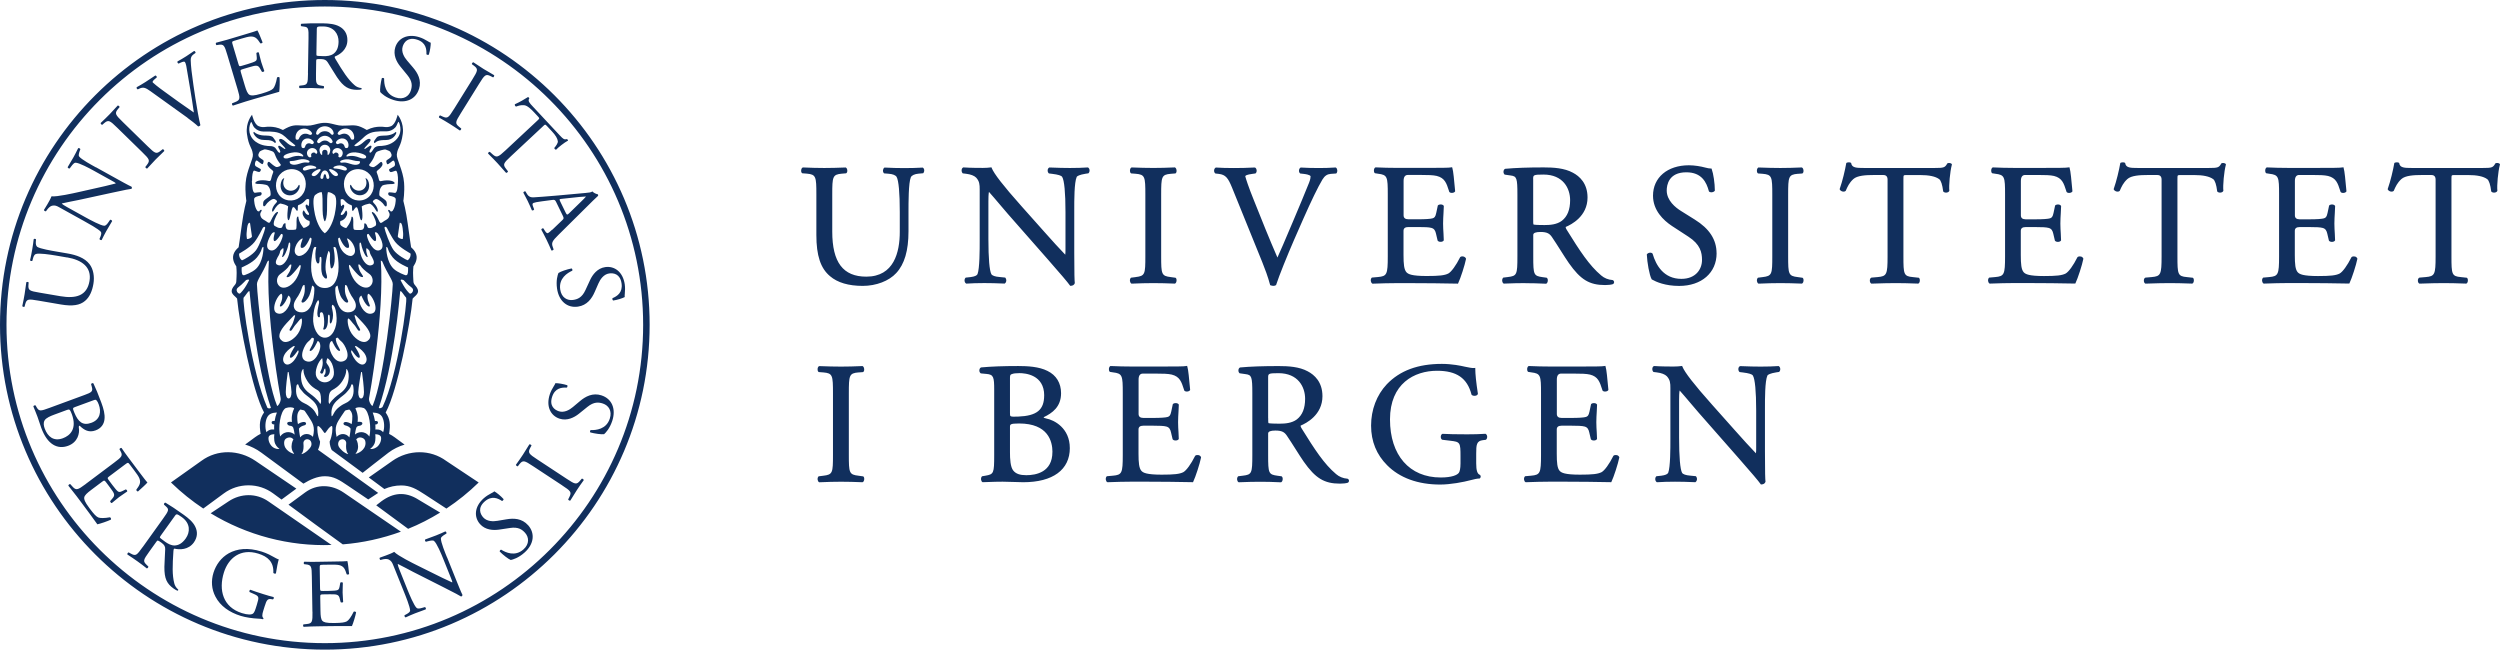 <?xml version="1.0" encoding="UTF-8"?>
<svg id="_레이어_2" data-name="레이어 2" xmlns="http://www.w3.org/2000/svg" viewBox="0 0 654.52 170.08">
  <defs>
    <style>
      .cls-1 {
        fill: #112f5d;
      }
    </style>
  </defs>
  <g id="Artwork">
    <path class="cls-1" d="M241.6,43.87c.19.12.32.32.36.57.05.3-.04.63-.21.85l-.06.07-1.17.1c-1.04.08-1.83.45-2.06.95-.61,1.44-.61,6.6-.61,9.09v5.08c0,5.03-1.05,8.59-3.21,10.91-1.89,2.07-5.25,3.36-8.76,3.36-3.72,0-6.6-.85-8.56-2.53-2.48-2.06-3.59-5.39-3.59-10.79v-10.62c0-4.64-.09-5.24-2.49-5.45l-1.18-.09-.05-.03c-.19-.12-.28-.38-.26-.72.02-.28.12-.63.38-.75l.05-.03h.06c2.18.09,3.72.14,5.57.14s3.39-.05,5.53-.13h.06s.05.02.05.02c.25.12.36.47.38.75.02.33-.08.59-.26.72l-.11.04-1.08.09c-2.4.21-2.49.81-2.49,5.45v9.72c0,8.04,2.83,11.79,8.91,11.79,7.25,0,8.77-6.39,8.77-11.74v-5.17c0-5-.29-8.26-.83-9.2-.26-.45-1-.75-2.07-.83l-1.22-.1-.06-.07c-.17-.2-.25-.49-.21-.79.04-.27.16-.5.34-.62l.06-.04h.07c1.72.09,3.39.14,5.12.14,1.93,0,3.14-.05,4.71-.13h.07s.06.03.06.03ZM284.81,43.84h-.07c-1.48.09-2.66.14-4.62.14-1.59,0-3.07-.04-5.3-.13h-.05s-.04.01-.04.01c-.22.08-.38.3-.43.59-.05.29.01.69.27.92l.05.04.83.1c1.6.2,2.39.44,2.63.8.56.88.87,4.15.87,9.19v9.63c0,.61,0,1.23-.06,1.55-1.64-1.69-3.36-3.61-5.51-6.02l-6.1-6.85-.04-.05c-4.47-5.01-7.03-8.3-7.61-9.79l-.07-.17-.18.03c-.55.08-1.29.13-2.04.13-.79,0-3.19,0-5.07-.13h-.06s-.05.02-.05.02c-.21.1-.35.31-.39.59-.05.33.04.69.24.89l.06.06.84.1c1.23.15,2.15.5,2.65,1.01.87.95.93,1.8.93,3.09v13.41c0,2.37,0,7.29-.57,8.77-.17.38-.78.64-1.8.77l-1.29.14-.06.06c-.17.18-.26.46-.24.76.02.3.16.56.36.7l.06.05h.08c1.53-.09,2.72-.14,4.67-.14,1.58,0,3.1.04,5.25.13h.08s.06-.04.06-.04c.19-.13.31-.34.35-.6.05-.3-.03-.61-.21-.85l-.06-.08-1.5-.15c-1.14-.09-1.91-.36-2.12-.74-.5-.89-.78-4.16-.78-9.2v-9.81c0-.92.02-1.92.14-2.54.68.75,1.98,2.28,3.14,3.65.74.87,1.42,1.68,1.87,2.19l10.44,11.88c3.47,3.95,5.13,5.91,5.75,6.78l.07.1h.12c.53,0,.93-.24,1.07-.65l.02-.05v-.05c-.07-.53-.14-2.32-.14-7.85v-11.36c0-2.32-.02-7.13.65-8.57.09-.18.69-.56,2.35-.82l.7-.1.05-.05c.19-.19.29-.51.25-.82-.03-.28-.17-.52-.38-.65l-.06-.04ZM297.3,72.55l-1.2.15-.05.05c-.22.23-.26.6-.21.88.05.29.18.51.36.6l.05.03h.06c2.19-.09,3.74-.14,5.66-.14s3.38.05,5.57.13h.06s.05-.02.05-.02c.25-.12.36-.48.38-.77.02-.35-.07-.61-.26-.74l-1.22-.17c-2.48-.29-2.55-.74-2.55-5.49v-16.02c0-4.79.08-5.33,2.54-5.54l1.18-.09.05-.03c.19-.12.28-.39.26-.74-.02-.29-.13-.65-.38-.78l-.05-.03h-.06c-2.13.09-3.73.14-5.57.14s-3.48-.05-5.66-.13h-.06s-.05.02-.05.02c-.25.12-.36.48-.37.77,0,.16,0,.56.26.74l.05.03,1.18.09c2.46.21,2.54.74,2.54,5.54v16.02c0,4.75-.07,5.2-2.55,5.49ZM332.5,74.54l.03.11.11.04c.25.1.51.15.76.15.23,0,.45-.06.62-.17l.07-.04.02-.07c.79-2.45,2.95-7.75,4.67-11.72l2.43-5.53c2.13-4.82,3.82-8.3,5.02-10.32.6-.97,1.23-1.39,2.16-1.47l1.44-.1.06-.06c.2-.2.25-.58.21-.86-.04-.29-.16-.51-.35-.62l-.06-.03h-.07c-1.51.1-2.9.14-4.35.14-1.77,0-3.47-.05-4.66-.13h-.07s-.06.03-.06.03c-.21.12-.37.39-.39.71-.03.32.07.61.27.78l.05.04.88.1c1.8.21,1.83.61,1.83.63,0,.3-.04.77-.39,1.67-.79,2.01-2.94,7.15-4.18,10.07-.32.74-.73,1.71-1.18,2.77-.9,2.14-2.01,4.76-2.93,6.76-2.16-4.96-4.16-9.95-6.19-15.06-1.34-3.29-2.11-5.68-2.23-6.22.05-.19.35-.42,1.92-.63l.74-.1.05-.04c.2-.17.3-.46.27-.78-.03-.31-.18-.59-.39-.71l-.06-.03h-.07c-2.01.1-3.58.14-5.43.14s-3.32-.04-4.66-.13h-.07s-.06.03-.06.03c-.23.14-.38.41-.4.72-.02.31.08.59.29.77l.05.04.88.1c1.8.21,2.44,1.07,3.46,3.55l7.92,19.53c.65,1.6,1.53,3.93,2.06,5.96ZM359.25,74.24l.05.03h.06c2.7-.09,4.19-.14,6.11-.14h4.05c3.97,0,8.03.05,12.05.13h.14s.06-.13.06-.13c.6-1.24,1.73-4.72,2.04-6.31v-.07s-.01-.07-.01-.07c-.11-.25-.34-.43-.64-.52-.3-.08-.61-.04-.82.11l-.07.08c-1.07,2.14-2.29,3.82-3.09,4.26-.98.49-2.36.65-5.66.65-3.98,0-4.82-.5-5.28-.96-.66-.71-.79-2.19-.79-4.53v-6.34q0-.99,1.26-.99h2.61c1.63,0,2.77.04,3.41.22.78.2,1.06.76,1.23,1.54l.41,1.75.05.09c.2.24.59.3.87.27.31-.03.56-.15.67-.35l.03-.05v-.06c0-.44-.03-1.01-.07-1.66-.05-.82-.11-1.75-.11-2.66,0-.95.06-1.91.11-2.76.04-.7.08-1.3.08-1.78v-.06l-.03-.05c-.11-.2-.36-.32-.67-.35-.27-.02-.67.03-.87.27l-.41,1.94c-.22,1.09-.51,1.27-.93,1.41-.49.16-1.86.26-3.75.26h-2.61q-1.26,0-1.26-1.04v-9q0-1.57,1.13-1.57h3.24c1.98,0,3.39.04,4.31.26,2.12.53,2.56,1.93,3.18,3.86l.08.26.04.08c.14.17.41.26.71.24.27-.01.61-.11.77-.35l.04-.07-.06-.65c-.18-2-.43-4.75-.68-5.47l-.07-.19-.2.05c-.51.13-3.31.13-6.02.13h-8.46c-1.73,0-3.22-.04-5.3-.13h-.06s-.05.02-.05.02c-.25.12-.36.48-.37.77,0,.16,0,.56.26.74l.82.13c2.46.29,2.55.81,2.55,5.45v16.2c0,4.74-.22,5.19-2.59,5.4l-1.57.14-.06.06c-.22.22-.26.6-.21.88.05.29.18.51.36.6ZM399.38,74.12c-1.76,0-3.34.04-5.61.13h-.06s-.05-.02-.05-.02c-.17-.09-.3-.28-.35-.55-.06-.27-.04-.66.19-.93l.06-.07,1.21-.15c2.36-.28,2.5-.59,2.5-5.4v-16.15c0-4.37-.17-4.84-1.78-5.04l-1.54-.22c-.22-.16-.35-.49-.32-.83.03-.31.17-.57.4-.68l.08-.02c2.76-.25,5.95-.36,10.05-.36,2.52,0,5.39.16,7.62,1.38,1.75.91,3.85,2.79,3.85,6.5,0,4.95-4.28,7.11-5.7,7.7-.04.1-.02.32.27.78,3.41,5.5,5.88,9.3,9,11.92.78.69,1.86,1.13,2.98,1.21l.07.02c.17.07.3.23.33.43.03.22-.05.44-.23.58l-.07.04c-.45.15-1.2.24-2.05.24-4.12,0-6.43-1.4-9.5-5.77-.59-.84-1.34-2.03-2.14-3.29-.78-1.23-1.58-2.5-2.27-3.5-.61-.89-1.24-1.34-3.01-1.34q-1.89,0-1.89.77v5.67c0,4.82.12,5.07,2.51,5.4l1.01.14.05.04c.19.16.28.46.23.82-.04.33-.18.58-.37.68l-.05.03h-.06c-2.18-.1-3.68-.14-5.35-.14ZM401.4,46.9v10.53c0,.63,0,1.23.09,1.35.09.04.69.14,2.92.14,1.4,0,3.19-.13,4.5-1.12,1.45-1.13,2.16-2.9,2.16-5.4,0-3.09-1.83-6.7-6.98-6.7-2.7,0-2.7.14-2.7,1.21ZM449.41,66.3c0-3.56-1.87-6.44-5.73-8.83l-3.6-2.25c-1.39-.86-3.72-2.71-3.72-5.34,0-1.43.5-4.77,5.13-4.77,4.05,0,5.28,2.63,5.9,4.92l.04.09c.13.16.38.24.66.23.3-.02.67-.14.83-.38l.04-.06v-.07c0-1.8-.38-4.4-.82-5.57l-.05-.15h-.16c-.32,0-.93-.08-1.52-.26-1.06-.29-2.74-.59-4.24-.59-5.62,0-9.4,3.2-9.4,7.96,0,3.85,2.7,6.43,4.96,7.93l4.28,2.79c3.15,2.03,3.59,4.14,3.59,6.11,0,2.46-1.67,4.95-5.4,4.95-4.63,0-6.65-3.56-7.52-6.54l-.03-.06c-.11-.16-.31-.26-.57-.26-.29,0-.68.11-.88.39l-.05.06v.08c.09,2.02.66,5.33,1.25,6.4l.03.06.05.03c1.09.63,3.48,1.69,7.13,1.69,5.87,0,9.81-3.44,9.81-8.55ZM470.68,45.51l1.18-.09.05-.03c.19-.12.28-.39.26-.74-.02-.29-.13-.65-.38-.78l-.05-.03h-.06c-2.13.09-3.73.14-5.57.14s-3.48-.05-5.66-.13h-.06s-.05.02-.05.02c-.25.12-.36.48-.37.77,0,.16,0,.56.26.74l.05.03,1.18.09c2.46.21,2.54.74,2.54,5.54v16.02c0,4.75-.07,5.2-2.55,5.49l-1.2.15-.05.05c-.22.23-.26.6-.21.88.05.29.18.51.36.6l.05.03h.06c2.19-.09,3.74-.14,5.66-.14s3.38.05,5.57.13h.06s.05-.02.05-.02c.25-.12.36-.48.38-.77.02-.35-.07-.61-.26-.74l-1.22-.17c-2.48-.29-2.55-.74-2.55-5.49v-16.02c0-4.79.08-5.33,2.54-5.54ZM509.91,42.73l-.07.03-.04.07c-.61,1.05-.88,1.15-3.31,1.15h-18.41c-2.08,0-3.2-.05-3.42-1.21v-.07s-.06-.05-.06-.05c-.23-.23-.93-.16-1.14-.03l-.08.05-.02.09c-.31,1.79-.98,4.64-1.7,6.67l-.03.09.04.09c.12.25.4.45.72.53.29.07.58.02.78-.13l.05-.04.02-.05c.46-1.05.9-2.05,1.97-3.03,1.02-.94,3.29-1.07,5.38-1.07h2.47q1.12,0,1.12,1.21v20.11c0,4.74-.22,5.19-2.58,5.4l-1.62.14-.1.03c-.23.14-.36.44-.34.8.01.27.11.6.36.72l.05.03h.06c2.76-.09,4.41-.14,6.25-.14s3.23.04,5.89.13h.06s.05-.02.05-.02c.25-.12.36-.48.37-.77.01-.16,0-.56-.26-.74l-1.55-.17c-2.41-.21-2.49-.73-2.49-5.4v-20.16c0-.57,0-.95.11-1.05.1-.1.44-.11.97-.11h3.2c2.44,0,4.1.35,5.09,1.08.46.34.83,1.48,1.03,3.13v.07s.05.05.05.05c.2.25.6.3.87.26.32-.04.56-.18.67-.4l.03-.06v-.06c-.14-1.3.17-4.95.66-6.76l.02-.08-.04-.08c-.17-.33-.81-.36-1.09-.24ZM544.77,67.17c-.3-.08-.61-.04-.82.11l-.07.08c-1.07,2.14-2.29,3.82-3.09,4.26-.98.49-2.36.65-5.66.65-3.98,0-4.82-.5-5.28-.96-.67-.71-.79-2.19-.79-4.53v-6.34q0-.99,1.26-.99h2.61c1.63,0,2.77.04,3.41.22.78.2,1.06.76,1.23,1.54l.41,1.75.05.09c.2.24.59.3.87.27.31-.03.56-.15.67-.35l.03-.05v-.06c0-.44-.03-1.01-.07-1.66-.05-.82-.11-1.75-.11-2.66,0-.95.06-1.91.11-2.76.04-.7.08-1.3.08-1.78v-.06l-.03-.05c-.11-.2-.36-.32-.67-.35-.27-.02-.67.03-.87.27l-.41,1.94c-.22,1.09-.51,1.27-.93,1.41-.49.16-1.86.26-3.75.26h-2.61q-1.26,0-1.26-1.04v-9q0-1.57,1.13-1.57h3.24c1.98,0,3.39.04,4.31.26,2.12.53,2.56,1.93,3.18,3.86l.08.26.04.08c.14.17.41.26.71.24.27-.01.61-.11.77-.35l.04-.07-.06-.65c-.18-2-.43-4.75-.68-5.47l-.07-.19-.2.05c-.51.13-3.31.13-6.02.13h-8.46c-1.73,0-3.22-.04-5.3-.13h-.06s-.05.02-.05.02c-.25.12-.36.48-.37.77,0,.16,0,.56.26.74l.82.13c2.46.29,2.55.81,2.55,5.45v16.2c0,4.74-.22,5.19-2.59,5.4l-1.57.14-.06.06c-.22.22-.26.6-.21.88.05.29.18.51.36.6l.05.03h.06c2.7-.09,4.19-.14,6.11-.14h4.05c3.97,0,8.03.05,12.05.13h.14s.06-.13.06-.13c.6-1.24,1.73-4.72,2.04-6.31v-.07s-.01-.07-.01-.07c-.11-.25-.34-.43-.64-.52ZM581.65,42.73l-.07.03-.04.07c-.61,1.05-.88,1.15-3.31,1.15h-18.48c-2.05,0-3.14-.06-3.35-1.21v-.07s-.06-.05-.06-.05c-.23-.23-.93-.16-1.14-.03l-.08.05-.02.09c-.31,1.79-.98,4.64-1.7,6.67l-.03.09.04.09c.12.25.4.45.72.53.29.07.58.02.78-.13l.05-.04.02-.05c.46-1.05.9-2.05,1.97-3.03,1.02-.94,3.29-1.07,5.38-1.07h2.47q1.12,0,1.12,1.21v20.11c0,4.74-.22,5.19-2.58,5.4l-1.62.14-.1.03c-.23.14-.36.44-.34.8.01.27.11.6.36.72l.05.03h.06c2.76-.09,4.41-.14,6.25-.14s3.23.04,5.89.13h.06s.05-.02.05-.02c.25-.12.36-.48.37-.77.01-.16,0-.56-.26-.74l-1.55-.17c-2.41-.21-2.49-.73-2.49-5.4v-20.16c0-.57,0-.95.11-1.05.1-.1.44-.11.97-.11h3.2c2.44,0,4.1.35,5.09,1.08.46.34.83,1.48,1.03,3.13v.07s.05.05.05.05c.2.25.6.3.87.26.32-.04.56-.18.67-.4l.03-.06v-.06c-.14-1.3.17-4.95.66-6.76l.02-.08-.04-.08c-.17-.33-.81-.36-1.09-.24ZM616.51,67.17c-.3-.08-.61-.04-.82.11l-.07.08c-1.07,2.14-2.29,3.82-3.09,4.26-.98.49-2.36.65-5.66.65-3.98,0-4.82-.5-5.28-.96-.67-.71-.79-2.19-.79-4.53v-6.34q0-.99,1.26-.99h2.61c1.63,0,2.77.04,3.41.22.78.2,1.06.76,1.23,1.54l.41,1.75.05.09c.2.24.59.3.87.27.31-.03.56-.15.67-.35l.03-.05v-.06c0-.44-.03-1.01-.07-1.66-.05-.82-.11-1.75-.11-2.66,0-.95.06-1.91.11-2.76.04-.7.08-1.3.08-1.78v-.06l-.03-.05c-.11-.2-.36-.32-.67-.35-.27-.02-.67.03-.87.27l-.41,1.94c-.22,1.09-.51,1.27-.93,1.41-.49.16-1.86.26-3.75.26h-2.61q-1.26,0-1.26-1.04v-9q0-1.57,1.13-1.57h3.24c1.98,0,3.39.04,4.31.26,2.12.53,2.56,1.93,3.18,3.86l.08.26.04.08c.14.17.4.26.71.24.27-.01.61-.11.77-.35l.04-.07-.06-.65c-.18-2-.43-4.75-.68-5.47l-.07-.19-.2.05c-.51.13-3.31.13-6.02.13h-8.46c-1.73,0-3.22-.04-5.3-.13h-.06s-.05.02-.05.02c-.25.12-.36.48-.37.77,0,.16,0,.56.26.74l.82.13c2.46.29,2.55.81,2.55,5.45v16.2c0,4.74-.22,5.19-2.59,5.4l-1.57.14-.06.06c-.22.22-.26.6-.21.88.05.29.18.51.36.6l.05.03h.06c2.7-.09,4.19-.14,6.11-.14h4.05c3.97,0,8.03.05,12.05.13h.14s.06-.13.06-.13c.6-1.24,1.73-4.72,2.04-6.31v-.07s-.01-.07-.01-.07c-.11-.25-.34-.43-.64-.52ZM654.52,43.05l-.04-.08c-.17-.33-.81-.36-1.09-.24l-.07.03-.04.07c-.61,1.05-.88,1.15-3.31,1.15h-18.48c-2.05,0-3.14-.06-3.35-1.21v-.07s-.06-.05-.06-.05c-.23-.23-.93-.16-1.14-.03l-.08.05-.02.09c-.31,1.79-.98,4.64-1.7,6.67l-.03.09.04.09c.12.25.4.45.72.53.29.07.58.02.78-.13l.05-.04.02-.05c.46-1.05.9-2.05,1.97-3.03,1.02-.94,3.29-1.07,5.38-1.07h2.47q1.12,0,1.12,1.21v20.11c0,4.74-.22,5.19-2.58,5.4l-1.62.14-.1.03c-.23.14-.36.44-.34.8.01.27.11.6.36.72l.05.03h.06c2.76-.09,4.41-.14,6.25-.14s3.23.04,5.89.13h.06s.05-.02.05-.02c.25-.12.36-.48.37-.77.01-.16,0-.56-.26-.74l-1.55-.17c-2.41-.21-2.49-.73-2.49-5.4v-20.16c0-.57,0-.95.11-1.05.1-.1.44-.11.97-.11h3.2c2.44,0,4.1.35,5.09,1.08.46.34.83,1.48,1.03,3.13v.07s.05.05.05.05c.2.25.59.3.87.26.32-.04.56-.18.67-.4l.03-.06v-.06c-.14-1.3.17-4.95.66-6.76l.02-.08ZM224.76,97.51l1.18-.09.05-.03c.19-.12.28-.39.26-.74-.02-.29-.13-.65-.38-.78l-.05-.03h-.06c-2.13.09-3.73.14-5.57.14s-3.48-.05-5.66-.13h-.06s-.05.02-.05.02c-.25.12-.36.48-.37.77,0,.16,0,.56.26.74l.05.03,1.18.09c2.46.21,2.54.74,2.54,5.54v16.02c0,4.75-.07,5.2-2.55,5.49l-1.2.15-.05.05c-.22.23-.26.6-.21.88.05.29.18.51.36.6l.05.03h.06c2.19-.09,3.74-.14,5.66-.14s3.38.05,5.57.13h.06s.05-.02.05-.02c.25-.12.36-.48.38-.77.02-.35-.07-.61-.26-.74l-1.22-.17c-2.48-.29-2.55-.74-2.55-5.49v-16.02c0-4.79.08-5.33,2.54-5.54ZM280.09,117.3c0,5.69-4.44,8.95-12.19,8.95-.6,0-1.39-.03-2.23-.06-1.01-.04-2.15-.08-3.17-.08-1.34,0-2.49.04-3.59.08-.52.02-1.04.04-1.58.05h-.06s-.05-.02-.05-.02c-.18-.09-.31-.31-.36-.6-.04-.28-.01-.66.21-.88l.05-.05.88-.15c2.18-.37,2.29-.62,2.29-5.4v-17.1c0-3.31-.16-3.98-2-4.14l-1.5-.14-.05-.04c-.24-.18-.37-.5-.33-.83.03-.31.18-.56.41-.68l.08-.02c2.62-.24,5.8-.36,9.7-.36,2.4,0,5.43.15,7.66,1.29,2.28,1.11,3.54,3.18,3.54,5.82,0,3.59-2.29,5.21-4.57,6.3.05.14.21.24.65.32,2.15.4,6.21,2.53,6.21,7.74ZM275.54,118.34c0-2.79-1.13-7.47-8.73-7.47-2.39,0-2.39.26-2.39.94v6.66c0,1.6.09,3.83.89,4.76.68.82,1.72,1.18,3.38,1.18,2.55,0,6.84-.79,6.84-6.07ZM273.38,103.54c0-5.43-4.96-5.85-6.48-5.85-.94,0-1.6.08-1.98.25-.33.1-.5.19-.5.96v9.13c0,.48,0,.77.13.9.2.19.91.18,1.97.14,4.93-.19,6.85-1.75,6.85-5.54ZM313.78,119.17c-.3-.08-.61-.04-.82.11l-.07.08c-1.07,2.14-2.29,3.82-3.09,4.26-.98.49-2.36.65-5.66.65-3.98,0-4.82-.5-5.28-.96-.66-.71-.79-2.19-.79-4.53v-6.34q0-.99,1.26-.99h2.61c1.63,0,2.77.04,3.41.22.78.2,1.06.76,1.23,1.54l.41,1.75.05.09c.2.24.59.3.87.27.31-.03.56-.15.67-.35l.03-.05v-.06c0-.44-.03-1.01-.07-1.66-.05-.82-.11-1.75-.11-2.66,0-.95.06-1.91.11-2.76.04-.7.08-1.3.08-1.78v-.06l-.03-.05c-.11-.2-.36-.32-.67-.35-.27-.02-.67.03-.87.27l-.41,1.94c-.22,1.09-.51,1.27-.93,1.41-.49.16-1.86.26-3.75.26h-2.61q-1.26,0-1.26-1.04v-9q0-1.57,1.13-1.57h3.24c1.98,0,3.39.04,4.31.26,2.12.53,2.56,1.93,3.18,3.86l.08.26.04.08c.14.17.41.26.71.24.27-.01.61-.11.77-.35l.04-.07-.06-.65c-.18-2-.43-4.75-.68-5.47l-.07-.19-.2.05c-.51.13-3.31.13-6.02.13h-8.46c-1.73,0-3.22-.04-5.3-.13h-.06s-.05.02-.05.02c-.25.12-.36.48-.37.77,0,.16,0,.56.26.74l.82.13c2.46.29,2.55.81,2.55,5.45v16.2c0,4.74-.22,5.19-2.59,5.4l-1.57.14-.06.06c-.22.22-.26.6-.21.88.05.29.18.51.36.6l.05.03h.06c2.7-.09,4.19-.14,6.11-.14h4.05c3.97,0,8.03.05,12.05.13h.14s.06-.13.06-.13c.6-1.24,1.73-4.72,2.04-6.31v-.07s-.01-.07-.01-.07c-.11-.25-.34-.43-.64-.52ZM353.17,125.76c.03.22-.05.44-.23.58l-.07.04c-.45.15-1.2.24-2.05.24-4.12,0-6.43-1.4-9.5-5.77-.59-.84-1.34-2.03-2.14-3.29-.78-1.23-1.58-2.5-2.27-3.5-.61-.89-1.24-1.34-3.01-1.34q-1.89,0-1.89.77v5.67c0,4.82.12,5.07,2.51,5.4l1.01.14.05.04c.19.16.28.46.23.82-.04.33-.18.58-.37.68l-.05.03h-.06c-2.18-.1-3.68-.14-5.35-.14-1.76,0-3.34.04-5.61.13h-.06s-.05-.02-.05-.02c-.17-.09-.3-.28-.35-.55-.06-.27-.04-.66.19-.93l.06-.07,1.21-.15c2.36-.28,2.5-.59,2.5-5.4v-16.15c0-4.37-.17-4.84-1.78-5.04l-1.54-.22c-.22-.16-.35-.49-.32-.83.03-.31.17-.57.4-.68l.08-.02c2.76-.25,5.95-.36,10.05-.36,2.52,0,5.39.16,7.62,1.38,1.75.91,3.85,2.79,3.85,6.5,0,4.95-4.28,7.11-5.7,7.7-.04.1-.02.32.27.78,3.41,5.5,5.88,9.3,9,11.92.78.69,1.86,1.13,2.98,1.21l.07.02c.17.07.3.23.33.43ZM332.02,109.43c0,.63,0,1.23.09,1.35.09.04.69.14,2.92.14,1.4,0,3.19-.13,4.5-1.12,1.45-1.13,2.16-2.9,2.16-5.4,0-3.09-1.83-6.7-6.98-6.7-2.7,0-2.7.14-2.7,1.21v10.53ZM388.95,113.57h-.07c-1.51.1-3.03.14-4.76.14-2.8,0-5.2-.05-6.42-.13h-.05s-.05.02-.05.02c-.27.12-.38.46-.39.74-.01.37.13.67.38.79l2.05.25c2.65.3,2.73.42,2.73,4.14v1.8c0,1.37-.21,2.16-.42,2.44-.39.6-1.84,1.25-4.76,1.25-8.19,0-13.28-5.83-13.28-15.21s6.37-12.73,12.33-12.73c5.11,0,7.89,1.92,9.01,6.22l.02.06.04.04c.24.24.69.28,1.01.21.29-.06.5-.21.58-.42l.02-.05v-.06c-.46-3.02-.68-5.15-.68-6.49v-.27l-.26.04c-.45.08-1.67-.18-2.48-.35l-.23-.05c-.68-.16-3.1-.68-5.77-.68-6.27,0-10.99,1.75-14.43,5.34-2.65,2.82-4.11,6.66-4.11,10.82s1.45,7.62,4.2,10.37c3.27,3.31,8.07,5.06,13.88,5.06,2.7,0,6.06-.63,8.11-1.18.7-.19,1.58-.4,2.15-.4h.07l.06-.04c.13-.1.22-.26.23-.43.01-.17-.05-.34-.16-.45l-.08-.05c-.65-.25-.94-1.17-.94-2.99v-2.52c0-2.32.07-3.36,1.74-3.56l.79-.1.05-.04c.21-.18.32-.5.29-.83-.03-.3-.17-.54-.37-.66l-.06-.03ZM423.28,119.17c-.3-.08-.61-.04-.82.11l-.07.08c-1.07,2.14-2.29,3.82-3.09,4.26-.98.49-2.36.65-5.66.65-3.98,0-4.82-.5-5.28-.96-.67-.71-.79-2.19-.79-4.53v-6.34q0-.99,1.26-.99h2.61c1.63,0,2.77.04,3.41.22.78.2,1.06.76,1.23,1.54l.41,1.75.05.09c.2.24.6.3.87.27.31-.03.56-.15.67-.35l.03-.05v-.06c0-.44-.03-1.01-.07-1.66-.05-.82-.11-1.75-.11-2.66,0-.95.06-1.91.11-2.76.04-.7.08-1.3.08-1.78v-.06l-.03-.05c-.11-.2-.36-.32-.67-.35-.27-.02-.67.03-.87.27l-.41,1.94c-.22,1.09-.51,1.27-.93,1.41-.49.16-1.86.26-3.75.26h-2.61q-1.26,0-1.26-1.04v-9q0-1.57,1.13-1.57h3.24c1.98,0,3.39.04,4.31.26,2.12.53,2.56,1.93,3.18,3.86l.08.26.04.08c.14.17.4.26.71.24.27-.01.61-.11.77-.35l.04-.07-.06-.65c-.18-2-.43-4.75-.68-5.47l-.07-.19-.2.05c-.51.13-3.31.13-6.02.13h-8.46c-1.73,0-3.22-.04-5.3-.13h-.06s-.05.02-.05.02c-.25.12-.36.48-.37.77,0,.16,0,.56.26.74l.82.13c2.46.29,2.55.81,2.55,5.45v16.2c0,4.74-.22,5.19-2.59,5.4l-1.57.14-.06.06c-.22.22-.26.6-.21.88.05.29.18.51.36.6l.05.03h.06c2.7-.09,4.19-.14,6.11-.14h4.05c3.97,0,8.03.05,12.05.13h.14s.06-.13.06-.13c.6-1.24,1.73-4.72,2.04-6.31v-.07s-.01-.07-.01-.07c-.11-.25-.34-.43-.64-.52ZM465.64,95.84h-.07c-1.48.09-2.66.14-4.62.14-1.59,0-3.07-.04-5.3-.13h-.05s-.04.01-.04.01c-.22.08-.38.3-.43.59-.05.29.01.69.27.92l.05.04.83.1c1.6.2,2.39.44,2.63.8.56.88.87,4.15.87,9.19v9.63c0,.61,0,1.23-.06,1.55-1.64-1.69-3.36-3.61-5.51-6.02l-6.1-6.85-.04-.05c-4.47-5.01-7.03-8.3-7.61-9.79l-.07-.17-.18.03c-.55.08-1.29.13-2.04.13-.79,0-3.19,0-5.07-.13h-.06s-.05.02-.05.02c-.21.1-.35.31-.39.59-.05.33.04.69.24.89l.06.06.84.1c1.23.15,2.15.5,2.65,1.01.87.95.93,1.8.93,3.09v13.41c0,2.37,0,7.29-.57,8.77-.17.38-.78.64-1.8.77l-1.29.14-.06.06c-.17.18-.26.46-.24.76.02.3.16.56.36.7l.06.05h.08c1.53-.09,2.72-.14,4.67-.14,1.58,0,3.1.04,5.25.13h.08s.06-.04.06-.04c.19-.13.31-.34.35-.6.05-.3-.03-.61-.21-.85l-.06-.08-1.5-.15c-1.14-.09-1.91-.36-2.12-.74-.5-.89-.78-4.16-.78-9.2v-9.81c0-.92.02-1.92.14-2.54.68.75,1.98,2.28,3.14,3.65.74.87,1.42,1.68,1.87,2.19l10.44,11.88c3.47,3.95,5.13,5.91,5.75,6.78l.07.1h.12c.53,0,.93-.24,1.07-.65l.02-.05v-.05c-.07-.53-.14-2.32-.14-7.85v-11.36c0-2.32-.02-7.13.65-8.57.09-.18.69-.56,2.35-.82l.7-.1.05-.05c.19-.19.29-.51.25-.82-.03-.28-.17-.52-.38-.65l-.06-.04ZM17.58,67.39c3.83.66,6.47,2.53,5.85,6.19-.66,3.86-3.55,4.66-7.61,3.97l-5.45-.93c-2.62-.45-3.04-.57-2.92-2.06l.05-.61c-.07-.17-.51-.19-.61-.05-.16,1.24-.28,2.08-.45,3.12-.17,1.01-.34,1.86-.61,3.12.05.16.47.29.6.15l.16-.62c.38-1.44.81-1.42,3.44-.97l5.95,1.02c3,.51,4.95.2,6.29-.95,1.27-1.06,1.9-2.74,2.19-4.48.32-1.87-.02-3.85-1.02-5.13-1.27-1.67-3.53-2.42-5.73-2.8l-2.85-.49c-1.41-.24-4.31-.74-5.09-1.23-.3-.21-.45-.73-.39-1.36l.05-.61c-.13-.15-.45-.23-.61-.05-.11.92-.2,1.6-.38,2.66-.17.98-.35,1.91-.57,2.86.07.17.39.27.6.15l.16-.62c.16-.62.41-1.05.75-1.17.83-.3,3.74.15,5.3.41l2.9.5ZM25.1,43.81c-1.03-.57-3.83-2.07-4.42-2.89-.13-.19-.06-.74.23-1.51l.13-.34c-.06-.21-.37-.38-.58-.27-.38.79-.68,1.38-1.21,2.35-.47.85-.92,1.6-1.53,2.6-.03.21.31.43.53.35l.26-.36c.61-.83.94-1.12,1.22-1.14.91-.05,3.83,1.54,4.88,2.12l4.79,2.66c.47.26.83.46.89.61l-.02.05c-1.66.46-3.52.86-6.1,1.44l-3.64.82c-1.24.28-5.66,1.28-7.05,1.1-.12.32-.31.71-.5,1.07-.22.4-.88,1.59-1.47,2.49,0,.23.33.41.53.35l.26-.36c.37-.5.82-.95,1.31-1.09.78-.18,1.26.05,1.88.4l6.47,3.59c1.07.6,3.82,2.09,4.45,2.85.18.25.12.68-.1,1.23l-.27.64c.06.21.39.36.58.27.39-.81.7-1.42,1.22-2.36.46-.83.92-1.6,1.52-2.58-.03-.22-.28-.39-.53-.36l-.45.66c-.35.53-.74.91-1.06.91-.88,0-3.8-1.58-4.86-2.17l-4.88-2.71c-.67-.37-1.17-.68-1.39-.92l.03-.05c.75-.2,3.43-.7,4.46-.92l8.79-1.91c3.3-.72,4.44-.93,4.97-.99.14-.25.1-.44-.01-.56-.62-.26-3.28-1.73-3.95-2.11l-5.35-2.97ZM37.21,39.81c1.94,1.9,2.16,2.18,1.23,3.39l-.39.51c0,.22.33.47.49.41.86-.95,1.45-1.59,2.2-2.36.72-.73,1.34-1.34,2.27-2.22.05-.16-.24-.52-.42-.48l-.5.4c-1.18.95-1.48.74-3.42-1.15l-6.52-6.37c-1.94-1.9-2.22-2.24-1.25-3.41l.41-.49c.03-.18-.33-.47-.49-.41-.86.95-1.45,1.59-2.16,2.32-.75.77-1.38,1.37-2.31,2.25-.05.16.24.52.42.48l.48-.42c1.15-.99,1.49-.72,3.43,1.17l6.52,6.37ZM49.08,30.86c.94.68,2,1.49,2.81,2.25.14-.03.26-.07.37-.14.09-.05.16-.13.2-.22-.36-1.38-.92-4.53-1.31-7.07l-.51-3.4c-.42-2.82-.68-5.11-.71-6.51,0-.63.16-1.1.65-1.47l.62-.45c.04-.18-.18-.52-.38-.51-.69.49-1.34.93-2.06,1.39-.82.52-1.66,1.02-2.29,1.35-.1.19.06.54.3.57l.42-.2c.81-.39,1.14-.35,1.23-.2.1.15.22.4.34.97.22,1.16.74,4.25,1.04,6.12.23,1.46.72,4.27.95,6.12-2.64-1.79-5.2-3.65-7.78-5.53-1.71-1.22-2.81-2.16-2.99-2.35-.09-.19,0-.43.76-1.05l.3-.25c.07-.23-.18-.52-.38-.51-.88.61-1.63,1.11-2.58,1.71-.93.59-1.64,1-2.29,1.35-.1.22.06.54.3.57l.42-.2c1-.48,1.61-.23,2.87.67l9.74,6.99ZM62.16,23.21c.77,2.57.76,2.98-.61,3.52l-.79.32c-.1.19.06.57.23.6,1.43-.48,2.26-.75,3.31-1.07l2.21-.66c2.18-.65,4.37-1.28,6.59-1.89.12-.76.17-2.83.09-3.74-.16-.19-.53-.16-.66.01-.26,1.47-.66,2.52-1.03,2.9-.46.43-1.14.74-3.03,1.31-2.16.64-2.75.53-3.14.32-.52-.3-.84-1.11-1.23-2.41l-1.03-3.46c-.19-.64-.12-.68.61-.9l1.42-.42c.96-.29,1.55-.44,1.92-.44.53-.02.81.29,1.04.7l.51.89c.17.11.58-.01.63-.21-.16-.54-.54-1.44-.8-2.32-.28-.93-.47-1.92-.64-2.51-.15-.14-.57-.02-.64.16l.1,1.06c.06.65-.07.85-.33,1.03-.26.19-1.01.46-2.04.77l-1.42.42c-.74.22-.81.24-1.01-.44l-1.46-4.9c-.28-.93-.29-.98.44-1.2l1.77-.53c1.08-.32,1.87-.53,2.42-.56,1.37-.06,1.85.73,2.56,1.77.17.11.54-.06.6-.23-.42-1.05-1.09-2.77-1.37-3.14-.27.16-1.72.59-3.29,1.06l-4.61,1.38c-1.01.3-1.85.52-2.92.79-.13.12-.04.57.13.63l.41-.07c1.5-.26,1.66.09,2.42,2.64l2.64,8.83ZM80.64,19.19c-.04,2.69-.1,3.02-1.59,3.17l-.64.07c-.16.18-.11.56.04.64,1.2-.03,2.12-.04,3.2-.03,1.02.02,1.89.06,3.04.13.15-.07.21-.51.06-.64l-.54-.09c-1.48-.23-1.53-.54-1.48-3.22l.05-3.22c0-.54.06-.56,1.21-.54,1.02.02,1.43.28,1.8.85.77,1.16,1.79,2.95,2.44,3.9,1.77,2.61,3.07,3.27,5.24,3.31.49,0,.9-.04,1.13-.11.13-.1.11-.31-.02-.36-.69-.06-1.32-.35-1.75-.75-1.72-1.49-3.04-3.56-5.03-6.89-.12-.21-.25-.46-.12-.62,1.29-.49,3.23-1.79,3.27-4.22.03-1.79-.85-2.96-2.07-3.62-1.17-.66-2.67-.81-4.26-.84-2.51-.04-4.27,0-5.71.11-.21.1-.21.51-.04.64l.82.12c1.05.14,1.12.58,1.08,3.01l-.15,9.18ZM82.93,7.71c.01-.72.09-.82,1.68-.79,2.84.05,4.06,1.99,4.03,4.01-.03,1.74-.63,2.63-1.33,3.15-.75.55-1.73.64-2.65.62-1.3-.02-1.69-.08-1.76-.16-.08-.1-.07-.38-.06-.85l.1-5.99ZM109.7,23.32c.73-2.32-.34-4.21-1.57-5.65l-1.57-1.84c-.73-.85-1.57-2.24-1.13-3.66.35-1.12,1.37-2.55,3.76-1.79,2.34.74,2.5,2.53,2.45,3.81.08.18.49.23.63.12.32-1.02.53-2.46.5-3.12-.2-.06-.52-.22-.81-.42-.58-.37-1.41-.79-2.17-1.03-3.17-1-5.57.31-6.3,2.63-.63,2,.34,3.84,1.31,5.03l1.84,2.25c1.42,1.71,1.26,2.97.92,4.05-.46,1.46-1.89,2.49-3.94,1.84-2.83-.89-3.08-3.6-3.05-4.96-.05-.18-.43-.24-.61-.11-.31,1.16-.54,3-.42,3.62.38.42,1.47,1.46,3.52,2.1,3.17,1,5.78-.19,6.62-2.87ZM118.85,28.54c-1.43,2.3-1.67,2.58-3.04,1.94l-.58-.27c-.21.05-.38.42-.29.57,1.11.63,1.87,1.07,2.78,1.64.87.54,1.59,1.02,2.65,1.74.17.02.46-.35.38-.52l-.5-.4c-1.19-.95-1.04-1.28.39-3.58l4.81-7.74c1.43-2.3,1.71-2.65,3.06-1.96l.57.29c.18,0,.38-.42.29-.57-1.11-.63-1.87-1.07-2.74-1.61-.91-.57-1.64-1.05-2.7-1.77-.17-.02-.46.35-.38.51l.52.38c1.21.91,1.03,1.3-.4,3.61l-4.81,7.74ZM142.11,33.1c.62-.58.62-.61,1.14-.05l1.24,1.33c.96,1.03,1.48,1.88,1.56,2.61.06.47-.51,1.25-.93,1.74-.02.2.27.52.49.45.51-.58,2.15-1.86,3.1-2.37.04-.11-.13-.33-.26-.39-.75.17-.94.04-1.89-.97l-7.07-7.57c-.8-.86-1.4-1.46-.91-2.13,0-.11-.24-.33-.33-.35-.87.57-2.33,1.4-3.45,1.89-.08.21.07.56.32.61.66-.23,1.25-.43,2.08-.36.87.07,1.87,1.06,2.62,1.86l.96,1.03c.52.56.51.58-.07,1.12l-8.36,7.81c-1.96,1.83-2.33,2-3.42,1.02l-.68-.62c-.23-.06-.52.27-.47.44,1.16,1.16,1.79,1.8,2.48,2.55.7.75,1.27,1.4,2.23,2.5.16.06.53-.22.5-.4l-.5-.65c-.92-1.17-.67-1.47,1.29-3.31l8.32-7.77ZM144.54,60.14c-.46.45-.82.77-1.07.89-.23.11-.52-.14-.81-.6l-.39-.63c-.19-.11-.55.1-.55.33.35.66.82,1.51,1.36,2.62.5,1.04.87,1.85,1.28,2.82.15.07.54-.06.58-.28l-.23-.65c-.37-1.05-.17-1.51,1.49-3.14l7.72-7.65c.84-.84,1.72-1.72,2.59-2.51.14-.12.11-.31.04-.45-.42-.11-1.03-.3-1.46-.77-.33.25-.84.32-1.82.4l-7.35.67c-3.05.29-4.86.37-6.12.47-.99.08-1.48-.3-1.8-.83l-.44-.73c-.18-.08-.53.14-.55.33.32.61.77,1.42,1.14,2.18.5,1.09.85,1.81,1.09,2.43.19.16.56-.02.6-.23l-.3-.79c-.22-.57-.14-.76.14-.89.25-.12.95-.26,2.16-.42l2.81-.37c.56-.07.7.03.98.61l1.69,3.48c.34.69.31.82-.12,1.22l-2.64,2.53ZM151.73,51.56c.81-.08,1.48-.12,1.63-.11l.02.05c-.21.27-.73.78-1.19,1.23l-3.15,3.07c-.52.51-.63.51-.96-.16l-1.38-2.83c-.31-.64-.3-.68.32-.75l4.71-.5ZM151.31,80.28c2.41-.35,3.65-2.14,4.4-3.87l.97-2.21c.45-1.02,1.33-2.39,2.8-2.61,1.17-.17,2.89.12,3.25,2.61.35,2.43-1.19,3.36-2.36,3.86-.13.15,0,.54.17.62,1.06-.15,2.45-.59,3.02-.91-.03-.2-.03-.56.02-.91.08-.68.1-1.62-.01-2.4-.48-3.29-2.7-4.88-5.11-4.53-2.08.3-3.31,1.98-3.96,3.37l-1.22,2.64c-.92,2.02-2.13,2.43-3.24,2.59-1.52.22-3.06-.61-3.37-2.74-.43-2.94,1.9-4.34,3.14-4.91.14-.12.03-.5-.16-.6-1.18.22-2.93.82-3.45,1.2-.21.52-.67,1.96-.36,4.09.48,3.29,2.69,5.12,5.47,4.71ZM13.03,106.76c-2.52.93-2.8.98-3.49-.22l-.23-.41c-.2-.09-.56.1-.58.27.35.88.7,1.68,1.09,2.73.37,1.01.73,2.21.99,2.91,1.59,4.32,4.22,5.7,7.01,4.68,2.57-.94,3.06-3.31,2.83-4.69-.05-.28-.05-.5.19-.59,1.2,1.19,2.46,1.88,4.19,1.24,1.54-.57,2.21-1.71,2.33-2.93.15-1.28-.25-2.77-.81-4.28-.82-2.23-1.49-3.84-2.09-5.09-.17-.16-.54-.05-.61.2l.21.79c.3,1.12-.12,1.38-1.9,2.03l-9.13,3.36ZM17.67,107.29c.48-.18.66-.13,1.14,1.16,1.4,3.82-.45,5.59-2.35,6.29-2.4.88-3.96-.4-4.75-2.53-.26-.72-.41-1.49-.03-2.15.36-.65,1.57-1.15,2.43-1.47l3.55-1.31ZM24.56,104.76c.43-.16.59-.11.75.11.18.18.36.52.55,1.05.67,1.82.43,3.91-1.93,4.77-2.26.83-3.46-.23-4.46-2.64-.5-1.21-.46-1.25.21-1.5l4.88-1.79ZM22.46,126.71c-2.15,1.61-2.53,1.74-3.51.65l-.57-.63c-.22-.03-.51.26-.48.43.95,1.18,1.49,1.86,2.15,2.74l1.38,1.84c1.37,1.82,2.72,3.66,4.06,5.53.75-.15,2.71-.82,3.54-1.22.12-.22-.03-.55-.24-.62-1.46.27-2.59.25-3.08.04-.56-.28-1.09-.81-2.27-2.39-1.35-1.8-1.45-2.4-1.39-2.83.1-.59.75-1.17,1.84-1.99l2.89-2.17c.53-.4.6-.35,1.06.26l.89,1.19c.6.8.95,1.3,1.08,1.65.2.49,0,.86-.3,1.22l-.66.78c-.05.19.22.54.42.52.45-.34,1.17-1,1.9-1.56.78-.58,1.64-1.1,2.13-1.47.08-.19-.18-.54-.38-.55l-.96.47c-.59.28-.82.23-1.09.05-.27-.18-.78-.79-1.43-1.65l-.89-1.19c-.46-.61-.51-.68.07-1.11l4.09-3.07c.78-.58.82-.61,1.28,0l1.11,1.47c.68.9,1.15,1.57,1.37,2.08.53,1.26-.04,1.99-.78,3.02-.05.19.24.49.43.48.84-.76,2.22-1.99,2.48-2.37-.25-.2-1.15-1.41-2.14-2.72l-2.89-3.85c-.63-.84-1.13-1.55-1.75-2.46-.15-.08-.55.16-.54.34l.2.36c.76,1.31.49,1.59-1.64,3.18l-7.37,5.53ZM37.35,143.22c-1.56,2.19-1.8,2.43-3.11,1.71l-.56-.31c-.23.06-.41.4-.33.55,1.01.66,1.77,1.17,2.65,1.8.83.6,1.53,1.12,2.43,1.84.17.03.46-.3.41-.49l-.39-.38c-1.09-1.03-.95-1.31.61-3.49l1.88-2.62c.31-.44.37-.43,1.31.24.83.6,1.02,1.04,1,1.72-.03,1.4-.2,3.45-.21,4.6-.03,3.16.66,4.44,2.43,5.71.4.28.76.48.99.55.16,0,.26-.19.19-.31-.53-.44-.89-1.05-1.02-1.61-.57-2.2-.48-4.65-.22-8.53.02-.24.06-.52.25-.57,1.34.33,3.67.36,5.09-1.61,1.04-1.46.98-2.91.36-4.15-.58-1.21-1.74-2.19-3.03-3.11-2.04-1.46-3.52-2.43-4.76-3.16-.23-.04-.46.3-.39.51l.61.56c.78.72.59,1.11-.83,3.09l-5.35,7.47ZM45.76,135.08c.42-.58.54-.62,1.83.3,2.31,1.65,2.21,3.94,1.04,5.59-1.01,1.42-2.01,1.8-2.89,1.84-.93.03-1.78-.46-2.53-.99-1.06-.76-1.34-1.02-1.36-1.13,0-.13.16-.36.43-.73l3.49-4.87ZM69.35,158.58c.39-1.25.63-1.92,1.69-1.72l.41.07c.22-.09.31-.47.17-.62-.82-.2-1.66-.44-2.61-.74-1.44-.45-2.78-.9-3.47-1.17-.19.02-.36.45-.19.61l1.04.46c1.46.64,1.49.81.85,2.87l-.31.98c-.24.78-.5,1.18-.68,1.31-.4.33-1.4.37-2.92-.11-4.91-1.54-6.17-5.98-4.7-10.67,1.15-3.66,4.28-6.38,9.01-4.9,2.49.78,4.06,2.18,3.92,5.03.1.19.55.31.68.13.24-1.53.49-2.85.74-3.66-.31-.04-1.01-.45-1.45-.69-.38-.23-1.59-.9-2.99-1.34-3.69-1.15-6.46-.76-8.64.43-2.02,1.14-3.36,3.02-4.01,5.1-.67,2.15-.5,4.32.51,6.25,1.28,2.49,3.69,4.13,6.6,5.04,1.32.41,3.17.67,4.57.73.5.02.97.06,1.27.15.12-.04.17-.19.12-.29-.39-.31-.35-.94-.04-1.92l.43-1.37ZM81.81,160.16c.04,2.69-.08,3.07-1.53,3.22l-.84.09c-.15.16-.09.56.06.64,1.51-.08,2.38-.12,3.48-.13l2.3-.04c2.28-.04,4.55-.05,6.86-.03.32-.7.93-2.68,1.09-3.58-.11-.23-.47-.3-.64-.17-.64,1.34-1.32,2.25-1.78,2.51-.56.29-1.3.41-3.27.44-2.25.04-2.79-.24-3.11-.54-.42-.43-.51-1.3-.53-2.65l-.06-3.61c-.01-.67.07-.69.83-.7l1.48-.02c1-.02,1.61,0,1.97.1.51.12.7.5.81.96l.25.99c.13.15.57.14.66-.04,0-.56-.13-1.53-.14-2.45-.02-.97.07-1.97.06-2.58-.11-.18-.54-.17-.67-.02l-.19,1.05c-.12.64-.29.8-.6.91-.31.11-1.1.17-2.17.19l-1.48.02c-.77.01-.84.01-.86-.7l-.08-5.12c-.02-.97-.02-1.02.75-1.04l1.84-.03c1.13-.02,1.94,0,2.48.11,1.34.31,1.58,1.2,1.98,2.4.13.15.54.09.64-.06-.12-1.12-.3-2.96-.46-3.4-.31.08-1.82.11-3.45.13l-4.81.08c-1.05.02-1.92,0-3.02-.03-.15.08-.2.54-.04.64l.41.05c1.51.15,1.57.54,1.61,3.2l.15,9.21ZM117.04,145.95c-.44-1.09-1.67-4.02-1.61-5.04.02-.23.42-.61,1.13-1.03l.31-.18c.09-.2-.05-.53-.29-.57-.79.37-1.4.64-2.42,1.05-.9.36-1.72.66-2.83,1.05-.16.15-.03.54.19.61l.42-.12c1-.26,1.43-.27,1.66-.12.74.53,2,3.61,2.45,4.73l2.04,5.08c.2.5.35.88.31,1.04l-.05.02c-1.57-.69-3.27-1.55-5.65-2.73l-3.34-1.66c-1.14-.56-5.2-2.57-6.16-3.6-.29.17-.68.36-1.06.51-.43.17-1.69.68-2.71,1.01-.15.17,0,.53.19.61l.42-.12c.6-.16,1.24-.22,1.7-.02.72.35.94.84,1.21,1.5l2.76,6.86c.46,1.14,1.64,4.03,1.66,5.02-.01.31-.34.6-.85.89l-.61.33c-.09.2.07.52.29.57.81-.38,1.44-.66,2.44-1.06.88-.35,1.72-.66,2.81-1.04.12-.19.03-.48-.19-.61l-.77.22c-.61.19-1.14.24-1.39.03-.69-.55-1.95-3.63-2.4-4.74l-2.08-5.18c-.29-.71-.48-1.27-.5-1.59l.05-.02c.71.32,3.11,1.62,4.04,2.1l8.03,4.06c3.01,1.52,4.03,2.08,4.48,2.37.26-.1.36-.28.35-.44-.32-.59-1.45-3.42-1.74-4.13l-2.28-5.68ZM138.26,137.51c-1.62-1.82-3.79-1.87-5.66-1.55l-2.38.4c-1.1.19-2.73.2-3.72-.91-.78-.88-1.49-2.48.39-4.15,1.84-1.63,3.46-.85,4.52-.15.2.03.45-.3.43-.48-.71-.8-1.84-1.72-2.42-2.03-.15.14-.45.34-.77.48-.62.31-1.41.81-2,1.33-2.49,2.21-2.59,4.94-.98,6.76,1.39,1.57,3.47,1.67,4.99,1.45l2.87-.43c2.2-.34,3.2.44,3.95,1.28,1.02,1.15,1.17,2.9-.43,4.33-2.22,1.97-4.67.8-5.82.08-.18-.05-.43.25-.41.47.84.86,2.29,2,2.9,2.22.55-.11,2.01-.52,3.61-1.95,2.49-2.21,2.8-5.06.93-7.16ZM147.18,127.08c2.27,1.49,2.54,1.73,1.86,3.09l-.29.58c.04.21.41.39.56.31.66-1.1,1.12-1.84,1.71-2.74.56-.86,1.06-1.57,1.81-2.61.02-.17-.34-.46-.51-.39l-.42.49c-.98,1.16-1.31,1.01-3.57-.48l-7.61-5.01c-2.27-1.49-2.6-1.77-1.88-3.11l.31-.56c0-.18-.41-.39-.56-.31-.66,1.1-1.12,1.84-1.68,2.69-.59.9-1.09,1.61-1.84,2.65-.02.17.34.47.51.39l.39-.51c.94-1.19,1.33-1,3.6.5l7.61,5.01ZM157.48,103.51c-2.31-.75-4.21.29-5.66,1.52l-1.85,1.55c-.85.72-2.26,1.55-3.67,1.09-1.12-.37-2.53-1.39-1.75-3.78.76-2.34,2.56-2.48,3.83-2.41.19-.07.24-.49.13-.63-1.02-.33-2.46-.56-3.11-.53-.06.19-.22.52-.42.8-.38.58-.81,1.4-1.05,2.16-1.03,3.16.25,5.57,2.56,6.33,1.99.65,3.84-.31,5.04-1.26l2.26-1.82c1.72-1.4,2.99-1.23,4.06-.88,1.46.48,2.47,1.91,1.8,3.95-.92,2.82-3.63,3.04-4.99,3-.18.05-.25.43-.12.61,1.16.32,2.99.57,3.62.46.42-.37,1.47-1.46,2.14-3.5,1.03-3.16-.13-5.78-2.81-6.65ZM170.08,85.04C170.08,38.15,131.93,0,85.04,0S0,38.15,0,85.04s38.15,85.04,85.04,85.04,85.04-38.15,85.04-85.04ZM168.38,85.04c0,45.95-37.39,83.34-83.34,83.34S1.7,130.99,1.7,85.04,39.09,1.7,85.04,1.7s83.34,37.39,83.34,83.34ZM109.3,130.66c3.89,2.32,5.37,3.2,5.93,3.54-2.66,1.63-5.46,3.08-8.38,4.25-.5-.37-7.61-5.6-8.35-6.15l1.36-1.06c3.09-2.27,6.15-2.55,9.44-.59ZM102.7,120.68c4.27-3,9.93-3.09,14.14,0l8.48,5.64c-2.59,2.53-5.42,4.82-8.45,6.83-.13-.09-.93-.61-5.7-3.72-2.12-1.39-3.77-2.34-6.11-2.34-1.55,0-3.04.33-4.43.94l-4.08-3.03,6.16-4.32ZM90,128.97c10.4,7.11,13.82,9.46,14.96,10.23-4.9,1.78-10.01,2.91-15.22,3.32-2.73-1.92-11.38-8.31-14.21-10.39l4.37-3.21c3.09-2.27,6.95-2.11,10.11.06ZM55.15,134.38s.36-.24,4.71-3.13c3.19-2.12,7.23-2.18,10.38,0,11.85,8.18,15.46,10.67,16.56,11.43-11.07.4-22.2-2.55-31.65-8.3ZM73.73,47.3c.25-.57.78-.81.66-.52-.51,1.15-.17,2.5.92,2.98,1.08.48,2.31-.03,2.82-1.18.23-.52.53.07.16.92-.62,1.4-2.11,2.02-3.43,1.43-1.32-.59-1.74-2.23-1.12-3.62ZM44.76,126.31l7.97-5.66c4.2-3.09,9.82-2.93,14.14,0l10.72,7.28-3.88,2.86-2.19-1.61c-1.89-1.39-4.12-2.12-6.46-2.12s-4.58.73-6.46,2.12c-4.99,3.68-5.35,3.94-5.38,3.96-2.96-1.97-5.74-4.2-8.29-6.67-.05-.05-.11-.1-.16-.16ZM97.99,36.86c.29-.41.65-.97.87-1.08.47-.23,1.11-.28,1.62-.28.92,0,1.47-.1,2.13-.34.42-.16.67-.33,1-.62.18.03.17.28.1.43-.05.11-.72,1.7-2.67,1.69-1.97-.01-2.44.36-2.93.8-.08.07-.35-.27-.12-.59ZM91.82,49.49c-.37-.84-.08-1.43.15-.92.51,1.15,1.74,1.66,2.82,1.18,1.08-.48,1.43-1.83.92-2.98-.13-.28.4-.04.66.52.62,1.4.2,3.04-1.12,3.62-1.32.59-2.81-.03-3.43-1.43ZM66.4,34.96c-.08-.15-.08-.4.1-.43.32.29.57.47,1,.62.66.25,1.21.34,2.13.34.51,0,1.15.05,1.62.28.22.11.58.67.87,1.08.23.32-.04.67-.12.59-.49-.45-.96-.82-2.93-.8-1.94.01-2.61-1.58-2.67-1.69ZM61.93,72.4c.09-1.3-.07-2.69-.07-2.69,0,0-1.01-1.27-.83-2.64.17-1.37,1.44-2.32,1.44-2.32,0,0,.42-2.69.87-6.12.45-3.43,1.16-6.04,1.16-6.04,0,0-.38-2.25-.19-4.75.25-3.24,2.03-6.22,1.9-7.4-.23-2.05-1.08-1.87-1.56-5.4-.4-2.97,1.34-5,1.34-5,0,0,.52,2.52,1.75,3,1.23.49,1.73.05,3.12.14.68.04,1.77.12,3.21.85,2.38-1.39,3.1-1.27,5.17-1.16,2.06.1,2.2-.03,3.99-.47.22-.05,1.08-.26,1.82-.24.74-.02,1.6.19,1.82.24,1.79.43,1.92.57,3.99.47s2.79-.23,5.17,1.16c1.44-.73,2.53-.81,3.21-.85,1.39-.09,1.89.35,3.12-.14,1.23-.49,1.75-3,1.75-3,0,0,1.74,2.03,1.34,5-.48,3.53-1.33,3.35-1.56,5.4-.13,1.19,1.65,4.17,1.9,7.4.19,2.51-.19,4.75-.19,4.75,0,0,.71,2.6,1.16,6.04.45,3.43.87,6.12.87,6.12,0,0,1.27.95,1.44,2.32.17,1.37-.83,2.64-.83,2.64,0,0-.16,1.39-.07,2.69.09,1.3,0,1.56.29,2.01.3.45.97.99.99,1.84.02.85-1.19,1.55-1.42,1.94-.61,6.45-3.95,24.15-7.06,29.81,1.15,1.65,1.3,3.08.9,5.6.51.25,1,.55,1.47.9l2.58,1.9c-1.51.46-2.95,1.15-4.23,2.12-1.71,1.29-6.75,5.27-6.75,5.27l-1.55-1.15-6.53-4.81c-.21-.36-.55-1.34-.56-2.21.69-1.47.87-3.72.63-4.06-.13-.19-.8.35-1.33,1.18-.43.67-.55.64-.55.64,0,0-.12.03-.55-.64-.53-.83-1.2-1.38-1.33-1.18-.24.34-.06,2.59.63,4.06-.02.87-.34,1.7-.55,2.13l15.76,11.3s-2.6,1.71-2.6,1.71l-5.36-3.62c-2.12-1.43-3.64-2.46-5.98-2.46-2.01,0-3.94.91-5.63,1.94l-11.03-8.12c-1.3-.96-2.73-1.66-4.23-2.12l2.58-1.9c.47-.35.96-.64,1.47-.9-.4-2.52-.25-3.95.9-5.6-3.11-5.66-6.45-23.36-7.06-29.81-.23-.39-1.44-1.09-1.42-1.94.02-.85.69-1.39.99-1.84.29-.45.21-.71.29-2.01ZM70,106.75c.26.2.61.26.93.03-3.96-11.52-5.42-28.62-5.59-30.39,0,0,.06-.21-.19-.14-.25.07-.91,1.19-1.36,1.66-.45.47,2.12,19.54,6.21,28.84ZM71.95,60.93c-.15-.28-.52-.04-.69.12-.37.36-2.34,3.66-.65,4.42,1.74.79,3.22-2.61,3.39-3.6.14-.79-.41-.61-.41-.61,0,0-1.28,2.07-1.77,1.84-.48-.22.13-2.17.13-2.17ZM73.83,67.29s.08-.35.28-1,.08-1.28.08-1.28c-.19-.17-.82.67-.82.67,0,0-.08.64-.38,1.15-.3.51-1.25,1.97-.48,2.44.76.47,1.72.23,2.62-1.34.93-1.63.92-4.04.83-4.29-.09-.25-.34-.16-.38.12-.05.28-.25,1.3-.83,2.53s-.91.99-.91.99ZM75.98,70.72c.33-.91.3-1.42.3-1.42,0,0-.3-.24-.61.32-.3.55-1.14,1.3-2.31,2.14-.93.66-1.26,2.33-.11,3.24.73.58,2.16.46,3.57-1.02s1.9-3.85,1.91-4.25c.01-.4-.22-.37-.22-.37,0,0-.89,1.24-1.63,2.04-.74.8-1.15,1.18-1.69,1.17-.54-.01.46-.92.79-1.83ZM79.28,62.44s-.2-.03-.49.17c-.45.31-1.1,1.01-1.43,1.97-.51,1.44,0,2.09.58,2.36.88.42,3.34-.85,3.63-4.32.03-.4-.4-.4-.4-.4,0,0-1.17,3.05-2.3,2.65-.54-.19.41-2.43.41-2.43ZM91.23,64.87c-1.13.4-2.3-2.65-2.3-2.65,0,0-.44,0-.4.4.29,3.47,2.76,4.74,3.63,4.32.58-.27,1.09-.92.58-2.36-.33-.95-.98-1.65-1.43-1.97-.3-.21-.49-.17-.49-.17,0,0,.95,2.24.41,2.43ZM94.9,72.55c-.54.01-.95-.37-1.69-1.17-.74-.8-1.63-2.04-1.63-2.04,0,0-.24-.03-.22.37.01.4.51,2.77,1.91,4.25s2.84,1.6,3.57,1.02c1.15-.91.82-2.58-.11-3.24-1.17-.83-2-1.59-2.31-2.14-.3-.55-.61-.32-.61-.32,0,0-.02.51.3,1.42.33.91,1.33,1.82.79,1.83ZM96.27,67.29s-.33.24-.91-.99c-.58-1.23-.79-2.25-.83-2.53s-.29-.37-.38-.12c-.09.25-.1,2.65.83,4.29.9,1.57,1.86,1.81,2.62,1.34.76-.47-.18-1.93-.48-2.44-.3-.51-.38-1.15-.38-1.15,0,0-.63-.84-.82-.67,0,0-.12.63.08,1.28.2.65.28,1,.28,1ZM98.28,63.1c-.49.23-1.77-1.84-1.77-1.84,0,0-.55-.18-.41.61.17.99,1.66,4.39,3.39,3.6,1.68-.76-.29-4.06-.65-4.42-.17-.16-.54-.4-.69-.12,0,0,.61,1.95.13,2.17ZM100.08,68.46s-.38-.33-.38-.23c.96,14.05-3,35.63-3.07,35.98-.19.98.81,2.3.93,2.02,3.04-7.27,5.23-29.01,5.27-31.82.02-1.14-1.37-2.57-2.75-5.97ZM103.06,70.37c1.04,1,3.01,1.65,3.01,1.65,0,0,.4.2.62-.24.21-.44.14-1.76.14-1.76,0,0-2.77-1.1-4.02-2.64-.88-1.09-1.15-1.93-1.25-2.29-.1-.36-.43-.63-.44-.26s.1,3.77,1.94,5.54ZM95.57,95.15c.71-.71.43-1.88-.27-2.8-.64-.84-1.64-1.49-1.83-1.61-.4-.26-.49-.11-.56-.03,0,0,1.71,2.53,1.19,2.92-.52.39-2.02-1.94-2.02-1.94-.18.2-.2.33-.07.72.04.11.41,1.09,1.08,1.92.73.89,1.78,1.52,2.49.82ZM94.76,97.41h-.22s-.75,4.21-.75,5.24.29,1.67.75,1.67.75-.66.75-1.66c0-1.15-.38-4.47-.52-5.25ZM96.14,89.31c1.41-.95.96-2.49-1.12-4.75-1.19-1.3-1.9-2.01-1.9-2.01,0,0-.24-.09-.31.09,0,0,.57,2,.82,2.41.26.4.72,1.26.68,1.36-.04.1-.28.32-.52.09-.24-.23-.76-1.21-1.13-1.56-.34-.32-1.02-1.34-1.39-1.55,0,0-.12,0-.16.02-.24.39-.07,2.94,1.48,4.59,1.36,1.45,2.74,1.84,3.54,1.31ZM77.01,94.33c.67-.82,1.04-1.81,1.08-1.92.13-.38.11-.51-.07-.72,0,0-1.5,2.33-2.02,1.94-.52-.39,1.19-2.92,1.19-2.92-.08-.08-.17-.23-.56.03-.19.13-1.19.77-1.83,1.61-.7.92-.98,2.09-.27,2.8.7.7,1.76.07,2.49-.82ZM75.56,97.41h-.22c-.14.78-.52,4.1-.52,5.25,0,1.01.29,1.66.75,1.66s.75-.64.75-1.67-.75-5.24-.75-5.24ZM78.98,83.42s-.16-.02-.16-.02c-.37.2-1.05,1.23-1.39,1.55-.36.34-.89,1.33-1.13,1.56-.24.23-.48,0-.52-.09-.04-.1.42-.95.68-1.36.26-.4.82-2.41.82-2.41-.07-.19-.31-.09-.31-.09,0,0-.71.72-1.9,2.01-2.08,2.26-2.53,3.8-1.12,4.75.79.53,2.17.14,3.54-1.31,1.55-1.64,1.72-4.19,1.48-4.59ZM73.86,78.11c.05-.42.11-1.11-.24-1.22-.46.24-.97.95-1.34,1.76-.57,1.27-.81,2.89.19,3.33,1.81.8,3.25-1.56,3.56-3.04.26-1.26-.54-1.56-.54-1.56,0,0-.41.96-.75,1.54-.41.69-.98,1.43-1.36,1.31-.38-.12.36-1.02.49-2.12ZM82.29,75.44c-.08-.57-.58-.66-.58-.66,0,0-.31,1.62-.72,2.58-.41.95-1.42,2.06-1.88,1.84s.11-.77.46-1.93c.43-1.4.15-2.65.15-2.65,0,0-.36-.11-.55.42-.96,2.69-1.32,2.52-1.97,3.81-.63,1.26-.26,2.61,1.23,2.88,3.68.67,3.96-5.38,3.85-6.29ZM82.55,51.02c-.86.71-.39,3.76-.08,5.2.26,1.23,1.16,3.88,2.57,4.86,1.41-.98,2.31-3.63,2.57-4.86.31-1.43.79-4.49-.08-5.2-.86-.71-1.67-.81-1.71-.65-.19.8-.2,2.21-.2,4.69,0,1.58-.38,2.87-.58,2.87s-.58-1.29-.58-2.87c0-2.48,0-3.89-.2-4.69-.04-.16-.85-.06-1.71.65ZM84.41,46.82c.47-.19.14-1.2.64-1.2s.17,1.01.64,1.2c.3.12.55-.13.53-.46-.01-.16-.26-1.74-1.17-1.74s-1.16,1.58-1.17,1.74c-.02.33.23.58.53.46ZM88.39,45.96c.25-.17.07-.71-.77-1.22-.27-.16-1.02-.61-1.35-.43-.17.09-.12.24-.01.39.59.82,1.4,1.78,2.14,1.26ZM85.05,37.9c-.94,0-1.51.87-1.39,1.56.11.69.29.87.43,1.04.09.11.33,0,.28-.16-.05-.15-.16-1.12.68-1.12s.73.97.68,1.12c-.05.15.2.27.29.16.14-.17.31-.36.43-1.04.11-.69-.46-1.56-1.39-1.56ZM82.48,44.75c-.84.5-1.02,1.05-.77,1.22.74.52,1.55-.44,2.14-1.26.11-.15.15-.3-.01-.39-.33-.18-1.08.27-1.35.43ZM81.69,72.07c.41,1.68,1.21,3.33,3.36,3.33h0c2.15,0,2.95-1.64,3.36-3.33.63-2.56-.18-6.55-.45-7.1-.27-.55-.66-.2-.66-.2,0,0,.59,2.73.18,4.36-.27,1.09-.79,1.47-.92.83-.29-1.43-.18-2.74-.15-3.32.02-.54-.35-1.11-.45-.86-.39,1.07-1.03,3.71-.59,5.61.06.27.16.56.21.81.06.27.08.52-.04.66-.27.34-1.03-.42-1.21-1.09-.48-1.73-.01-3.42-.22-4.38-.06-.27-.44-.13-.44.14-.01.72.01,1.43-.37,1.45-.34.02-.6-.57-.7-1.51-.15-1.42.2-2.72.2-2.72,0,0-.39-.35-.66.2-.27.55-1.08,4.53-.45,7.1ZM80.08,94.53c2.33.95,3.84-2.63,3.78-3.94-.07-1.32-.7-1.31-.7-1.31,0,0-1.25,2.9-2.01,2.58-.44-.18,1.01-1.58,1.04-3.19-.17-.31-.56-.23-.56-.23,0,0-.39.58-.94,1-.79.6-2.77,4.21-.61,5.1ZM85.05,88.41c2.07,0,3.18-2.83,3.08-5.13-.16-3.6-1.15-3.48-1.15-3.48,0,0-.14.31-.11.67.02.26.32,1.18.32,2.06,0,1.1-.44,2.34-.72,2.15-.17-.11-.14-.67-.13-1.16.01-.62.02-1.13-.27-1.13-.32,0-.14.78-.25,2.03-.12,1.37-.73,2.18-1.24,1.76,0,0,.32-.53.3-1.91-.02-1.28-.23-2.58-.73-2.53-.74.06-.18,1.17-.49,1.3-.31.13-.59-.14-.58-1.02,0-.88.43-2.52.46-2.78.03-.36-.23-.7-.23-.7,0,0-1.17,1.14-1.33,4.74-.1,2.3,1.01,5.13,3.08,5.13ZM86.24,90.59c-.07,1.32,1.45,4.9,3.78,3.94,2.16-.89.18-4.49-.61-5.1-.55-.42-.94-1-.94-1,0,0-.39-.08-.56.23.02,1.61,1.48,3,1.04,3.19-.75.32-2.01-2.58-2.01-2.58,0,0-.64,0-.7,1.31ZM91.65,81.73c1.49-.27,1.86-1.62,1.23-2.88-.65-1.3-1-1.12-1.96-3.81-.19-.53-.55-.42-.55-.42,0,0-.27,1.25.15,2.65.36,1.16.93,1.71.46,1.93s-1.47-.88-1.88-1.84c-.41-.95-.72-2.58-.72-2.58,0,0-.5.09-.58.66-.12.91.17,6.96,3.85,6.29ZM96.72,80.24c-.38.12-.95-.61-1.36-1.31-.34-.58-.75-1.54-.75-1.54,0,0-.79.3-.54,1.56.3,1.48,1.75,3.84,3.56,3.04,1.01-.45.77-2.06.19-3.33-.37-.81-.88-1.52-1.34-1.76-.36.11-.29.8-.24,1.22.13,1.1.87,2,.49,2.12ZM90.79,44.4c.21-.54-.8-.92-1.35-1.04-.75-.16-1.39.04-1.87.23-.22.09-.51.46,0,.52.5.06.77.04,1.24.14.79.17,1.76.71,1.98.15ZM90.3,49.77c.72,2.13,2.9,3.23,5.01,2.51,2.11-.71,3.02-3.09,2.3-5.22-.72-2.13-3.02-3.28-5.13-2.57-2.11.71-2.9,3.14-2.18,5.28ZM93.05,39.89c-1.6-.07-2.16.59-2.3.79-.13.18-.04.32.13.3.17-.03,1.32-.5,3.28.3.88.36,1.53.23,1.64.03.52-.88-2.09-1.39-2.75-1.42ZM89.22,42.08c-.29.16-.22.56.3.51.77-.08.98-.1,2.29.33,1.49.49,2.07.07,2.21-.02.15-.09.49-.71-.05-.71-1.19,0-1.92-.4-2.77-.48-.85-.08-1.66.2-1.99.38ZM89.04,38.95c-.82-.48-1.88,0-2,.81-.06.36.18.61.39.49.32-.67,1.56-.2,1.15.67.02.2.34.44.69.17.49-.38.82-1.53-.23-2.14ZM87.1,37.15c-.07-.7-1-1.6-2.05-1.6s-1.98.9-2.05,1.6c.16.22.36.52.76.22.29-.22.64-.58,1.3-.58s1,.36,1.29.58c.39.29.6,0,.76-.22ZM81.05,38.95c-1.04.61-.72,1.76-.22,2.14.35.27.67.03.69-.17-.41-.87.83-1.35,1.15-.68.22.12.45-.13.39-.49-.13-.81-1.19-1.28-2.01-.8ZM78.89,41.69c-.85.08-1.57.48-2.77.48-.54,0-.19.62-.05.71.15.09.72.51,2.21.02,1.31-.43,1.52-.4,2.29-.33.52.05.59-.35.3-.51-.33-.19-1.14-.47-1.99-.38ZM79.35,40.67c-.14-.2-.7-.86-2.3-.79-.66.03-3.27.54-2.75,1.42.12.2.76.33,1.64-.03,1.96-.8,3.11-.32,3.28-.3.17.03.25-.12.13-.3ZM72.49,47.06c-.72,2.13.19,4.51,2.3,5.22s4.29-.38,5.01-2.51c.72-2.13-.07-4.56-2.18-5.28-2.11-.71-4.41.44-5.13,2.57ZM81.29,44.25c.48-.1.75-.08,1.24-.14.5-.06.21-.43,0-.52-.47-.19-1.12-.39-1.87-.23-.55.11-1.55.5-1.34,1.04.22.56,1.19.02,1.98-.15ZM67.27,74.42c.05,2.81,2.23,24.54,5.27,31.82.12.28,1.12-1.05.93-2.02-.07-.35-4.03-21.94-3.07-35.98,0-.1-.36.19-.38.23-1.38,3.4-2.77,4.83-2.75,5.97ZM68.98,64.83c-.01-.37-.34-.1-.44.26-.1.36-.36,1.2-1.25,2.29-1.25,1.54-4.02,2.64-4.02,2.64,0,0-.07,1.32.14,1.76.21.44.62.24.62.24,0,0,1.97-.65,3.01-1.65,1.85-1.77,1.96-5.17,1.94-5.54ZM82.74,105.91c-.85-1.36-2.63-2.35-3.29-3.1-.66-.75-1.13-1.26-1.27-1.88-.13-.62-.53-.2-.55.03-.02.23-.54,2.53.77,3.75,1.16,1.08,1.28.61,2.9,1.86,1.54,1.18,1.45,2.28,1.97,2.42,0,0,.33-1.72-.53-3.08ZM84,103.83c-.1-1.13-.52-1.52-.99-1.77-.47-.25-1.62-.88-2.52-2.27-1.21-1.88-1.03-3.08-1.03-3.08l-.12-.1s-.6.56-.53,2.13c.08,1.72.58,3.07,2.35,4.33,2.04,1.45,2.59,2.52,2.59,2.52,0,0,.04.32.19.04.15-.28.15-.67.05-1.8ZM87.4,98.09c.12-.87-.11-2.01-.5-2.91-.39-.9-1.14-1.43-1.14-1.43,0,0-.32.45-.33,1.15.19.51.77.9.91,1.83.11.71-.2,1.68-1.06,1.95-.21.07-.33-.04-.53-.2.13-.27.72-.59.4-2-.48,0-.32,1.32-.89,1.35-.18,0-.41-.12-.45-.42.23-.34.71-1.38.68-2.54-.02-.7-.15-1.12-.15-1.12,0,0-.7.68-1.1,1.58-.39.9-.67,1.89-.55,2.76.15,1.09,1.16,2.01,2.35,2.01s2.2-.93,2.35-2.01ZM86.35,105.59s.55-1.06,2.59-2.52c1.77-1.26,2.27-2.61,2.35-4.33.08-1.58-.53-2.13-.53-2.13l-.12.1s.18,1.21-1.03,3.08c-.9,1.39-2.05,2.02-2.52,2.27-.47.25-.89.64-.99,1.77-.1,1.13-.1,1.53.05,1.8.15.27.19-.04.19-.04ZM92.46,100.96c-.02-.23-.41-.65-.55-.03-.13.62-.6,1.13-1.27,1.88-.66.75-2.44,1.74-3.29,3.1s-.53,3.08-.53,3.08c.52-.13.43-1.23,1.97-2.42,1.62-1.25,1.74-.78,2.9-1.86,1.31-1.22.79-3.52.77-3.75ZM106.31,77.91c-.45-.47-1.11-1.59-1.36-1.66-.25-.07-.19.14-.19.14-.16,1.76-1.63,18.87-5.59,30.39.32.24.71-.01.97-.21,4.03-8.36,6.63-28.18,6.18-28.65ZM106.26,73.93c-.31-.34-.59-.6-.59-.6,0,0-.49-.17-.62-.13-.13.04-.18.14-.18.14,0,0,.51,1.06,1.17,2.06.66.99,1.23,1.46,1.23,1.46.07.05.5.04.76-.47.26-.51.07-.88-.37-1.2-.45-.32-1.09-.91-1.4-1.25ZM103.49,63.38c-1.12-1.44-2.02-3.49-2.21-3.75-.19-.26-.67-.46-.6.11.07.57,1.41,4.45,2.37,5.74.95,1.3,3.26,2.55,3.68,2.66.68-.44.88-1.45.74-1.78,0,0-2.86-1.55-3.98-2.99ZM104.58,58.82c-.03.35-.44,3.06-.44,3.06,0,0-.03.24.47.49.5.24.78.23.84.18,0,0,.15-.93.09-1.54-.06-.57-.12-1.87-.43-2.48-.08-.08-.32-.2-.41-.26-.07.12-.11.36-.12.54ZM103.7,44.72c-.19-.1-.87.3-1.35.34-.26.02-.48-.37-.48-.55,0-.28-.09-.13,1.26-.91.43-.25.31-1.01.05-1.43-.2-.33-.63.12-.9.34-.27.22-.73.55-.87.49-.14-.06-.33-.74-.26-.9.15-.34,1.06-.6,1.31-1.16.19-.43-.05-.74-.25-1.16-.1-.21-.86-.51-1.24-.63-.33-.11-2.11.4-2.4.67-.36.33-.41.83-.81,1.63-.4.8-.93,1.4-1.08,1.62-.27.38.87.86,1.27.64.61-.33,1.11-.78,1.58-1.19.46-.42.71.34.59.67-.12.33-.43.77-1.11,1.29-.5.38-.45.51-.32.83.15.37.39,1.08.49,1.61.07.39.26.56.54.5,2.48-.54,3.56.16,3.6.5.04.39-.95.2-1.94.34-1.35.2-1.25.32-1.47.55-.65.68-.66,2.19-.58,2.35.14.27.46.41,1.21.97.74.55.7.73.73,1.38.03.63-.36.75-.74.12-.34-.57-1.36-1.39-1.9-1.5-.54-.11-.99.51-.99.51,0,0-.15.16.28.59.92.92,1.16,2.08.89,2.2-.2.09-.28-.3-.87-1.12-.62-.87-1.16-1-1.16-1,0,0-.49.07-1.07.25-.58.18-1.01.49-1.01.49,0,0,.49,3.53-.1,3.63-.45.08-.72-3.38-1.23-3.42s-.74,1.02-1.05.96c-.31-.06,0-1.39-.31-1.49-.93-.3-1.4-.78-1.89-1.31-.49-.54-.94-.15-.94-.15,0,0-.04,1.78.22,1.69.26-.09.2-.56.61-.3.41.26-.38,1.63-.64,2.02-.26.39-.26.83.37.51.62-.32.76-1.55,1.07-.85.3.7-.18,1.56-.66,2-.48.44-1.03.53-1.03.53,0,0-.27.79.19,1.19.7.6,1.33.65,1.33.65,0,0,1.3-1.41,1.39-2.94.24-.14.37.09.43.47.14.89-.16,2.75.29,2.9.24.08,1.09.11,1.74.07.54-.03.7-.27.82-.69s-.03-1.01.14-1.04c.3-.06.56.3.7.75.14.46.31.52.79.49.3-.02.65-.16,1.27-.53.81-.49-.47-2.83-.75-3.26s.03-.62.57-.08c.54.54,1.1,1.74,1.31,2.18.22.44.48.43.98.02.5-.41,1.2-.54,1.52-1.24.32-.7.14-.98-.08-1.36-.22-.38-.16-.5.05-.5s.48.42.48.42c0,0,.33.06.53-.21.71-.98.82-2.67.79-3.04-.04-.52-.97-.74-1.53-.85-.56-.11-.58-.94-.11-.92s.8.06,1.38.15c.67.11.8-1.65.85-3.11.05-1.42-.21-2.51-.46-2.65ZM92.79,38.17c.27.24,1.24.12,2.44-1.02.82-.78,1.5-1,1.77-.62.35.5-1.81,2.18-1.6,2.43.21.25,1.45-1.05,1.76-.8.15.12.11.32.02.52-.09.2-.68.98-.37,1.25.29.25.73-.54,1.06-1.03.37-.54.99-.68,1.56-.68.43,0,2.19-.02,3.64-1.08,1.44-1.05,1.74-2.34,1.77-3.15s-.24-1.73-.4-1.97c-.2-.3-.17-.07-.63.88-.37.74-1.2,1.22-1.84,1.38-1.03.25-1.8-.03-3.7.21s-2.74,1.19-3.47,1.87c-.91.85-2.17,1.64-2.01,1.79ZM88.38,34.96c.18.41.44.44.89.23.85-.4,2.03-.27,2.59,1.13.12.3.4.3.77.16.28-.56.03-2.3-1.47-2.74-1.47-.42-2.63.6-2.78,1.21ZM87.93,37.26c.05.45.42.58.7.42.67-.37,1.39-.11,1.59.69.1.41.37.52.84.3.39-.49.2-1.93-.88-2.33-1.04-.38-2.03.35-2.24.92ZM82.74,34.88c.1.55.51.48.72.22.35-.45.87-.75,1.6-.75s1.24.3,1.59.75c.21.26.61.34.72-.22-.19-1.3-1.41-1.82-2.31-1.82s-2.13.52-2.31,1.82ZM79.93,36.34c-1.08.4-1.21,1.78-.88,2.33.46.22.74.11.84-.3.2-.8.92-1.06,1.59-.69.28.15.65.02.7-.42-.21-.57-1.21-1.3-2.24-.92ZM77.47,36.49c.37.14.65.15.77-.16.55-1.4,1.73-1.54,2.59-1.13.45.21.71.18.89-.23-.14-.61-1.31-1.63-2.78-1.21-1.5.43-1.75,2.18-1.47,2.74ZM67.03,37.16c1.44,1.05,3.21,1.08,3.64,1.08.57,0,1.19.13,1.56.68.33.49.77,1.28,1.06,1.03.32-.27-.28-1.05-.37-1.25-.09-.2-.13-.4.02-.52.31-.26,1.55,1.04,1.76.8.21-.25-1.95-1.93-1.6-2.43.27-.38.95-.16,1.77.62,1.2,1.14,2.17,1.26,2.44,1.02.17-.15-1.09-.95-2.01-1.79-.73-.68-1.57-1.64-3.47-1.87s-2.68.05-3.7-.21c-.64-.16-1.47-.63-1.84-1.38-.47-.95-.43-1.18-.63-.88-.16.24-.44,1.16-.4,1.97s.32,2.1,1.77,3.15ZM65.94,47.36c.05,1.46.18,3.21.85,3.11.58-.09.91-.13,1.38-.15.47-.02.45.8-.11.92-.56.11-1.49.33-1.53.85-.03.37.09,2.06.79,3.04.2.27.53.21.53.21,0,0,.27-.42.48-.42s.27.13.05.5c-.22.38-.4.66-.08,1.36s1.03.83,1.52,1.24c.5.41.76.42.98-.02.22-.44.78-1.64,1.31-2.18.54-.54.85-.35.57.08-.28.43-1.56,2.77-.75,3.26.62.37.97.51,1.27.53.48.03.65-.04.79-.49.14-.46.4-.81.7-.75.17.03,0,.63.14,1.04.13.42.28.66.82.69.65.04,1.49.01,1.74-.07.45-.15.15-2.01.29-2.9.06-.38.19-.61.43-.47.08,1.54,1.38,2.94,1.38,2.94,0,0,.63-.05,1.33-.65.47-.4.19-1.19.19-1.19,0,0-.55-.09-1.03-.53-.48-.44-.97-1.3-.66-2,.3-.7.44.53,1.07.85.62.32.63-.12.37-.51-.26-.39-1.05-1.75-.64-2.02.41-.26.35.21.61.3.26.09.22-1.69.22-1.69,0,0-.45-.39-.94.15-.48.53-.96,1.01-1.88,1.31-.31.1,0,1.43-.31,1.49-.31.06-.54-1-1.05-.96-.51.04-.79,3.49-1.23,3.42-.6-.1-.1-3.63-.1-3.63,0,0-.43-.31-1.01-.49-.58-.18-1.06-.25-1.06-.25,0,0-.53.13-1.16,1-.59.82-.67,1.21-.87,1.12-.28-.12-.03-1.28.89-2.2.43-.43.28-.59.28-.59,0,0-.45-.62-.99-.51-.54.11-1.56.94-1.89,1.5-.38.63-.77.51-.74-.12.03-.65,0-.83.73-1.38.75-.56,1.07-.7,1.21-.97.08-.15.06-1.67-.58-2.35-.22-.23-.12-.35-1.47-.55-.99-.15-1.98.05-1.94-.34.04-.34,1.12-1.05,3.6-.5.27.06.46-.1.54-.5.1-.52.34-1.24.49-1.61.13-.32.18-.45-.32-.83-.68-.52-.99-.96-1.11-1.29-.12-.33.12-1.08.59-.67s.96.86,1.58,1.19c.4.22,1.54-.25,1.27-.64-.15-.21-.68-.82-1.08-1.62-.4-.8-.46-1.3-.81-1.63-.29-.27-2.07-.78-2.4-.67-.38.13-1.15.43-1.24.63-.19.42-.44.73-.25,1.16.25.56,1.16.82,1.31,1.16.07.16-.12.85-.26.9-.14.06-.6-.28-.87-.49-.27-.22-.7-.66-.9-.34-.26.42-.38,1.18.05,1.43,1.36.79,1.26.63,1.26.91,0,.19-.22.58-.48.55-.47-.04-1.16-.44-1.35-.34-.25.14-.51,1.23-.46,2.65ZM64.65,62.55c.06.05.33.06.84-.18.5-.24.47-.49.47-.49,0,0-.41-2.71-.44-3.06-.02-.18-.05-.43-.12-.54-.09.06-.33.18-.41.26-.31.61-.37,1.91-.43,2.48-.06.61.09,1.54.09,1.54ZM63.37,68.15c.41-.11,2.72-1.36,3.68-2.66.95-1.3,2.3-5.18,2.37-5.74.07-.57-.41-.37-.6-.11-.19.26-1.08,2.31-2.21,3.75-1.12,1.44-3.98,2.99-3.98,2.99-.14.33.06,1.34.74,1.78ZM62.07,76.38c.26.51.69.53.76.47,0,0,.56-.47,1.23-1.46.66-.99,1.17-2.06,1.17-2.06,0,0-.04-.1-.18-.14-.13-.04-.62.13-.62.13,0,0-.27.25-.59.6s-.96.93-1.4,1.25c-.45.32-.63.69-.37,1.2ZM76.98,118.82v-.12s-.67-.65-.65-1.85c.03-1.15.49-1.8.49-1.8,0,0-.49-.77-1.48-.45-.98.32-.95,1.11-.95,1.39,0,1.97,2.16,2.77,2.59,2.83ZM80.9,115.1c-.92-.39-1.52.39-1.46.95.22,2.19-.52,2.79-.52,2.79l.08.05c.98-.28,2.08-1.32,2.42-2.04.28-.59.11-1.49-.52-1.75ZM91.16,118.84s-.74-.59-.52-2.79c.06-.56-.54-1.34-1.46-.95-.63.27-.8,1.16-.52,1.75.34.71,1.44,1.75,2.42,2.04l.08-.05ZM95.69,115.99c0-.28.03-1.07-.95-1.39-.98-.32-1.48.45-1.48.45,0,0,.46.65.49,1.8.03,1.21-.63,1.85-.63,1.85v.12c.42-.05,2.57-.86,2.58-2.83ZM69.76,113.14c.83-.95,2.02-.68,2.02-.68-.06-.68.02-.82.03-1.34-.21,0-.64-.01-.69-.49-.05-.54.78-.41.78-.41.15-.92.31-1.44.59-2.23-1.27.07-2.07.35-2.56,1.31-.51,1-.59,2.74-.18,3.83ZM73.15,117.48c-.08-.02-.77-.52-1.11-1.3-.45-1.04-.21-2.49-.21-2.49,0,0-1.27-.06-1.51.74-.18.94.38,2.07,1.07,2.6.73.56,1.46.57,1.75.49v-.04ZM77.14,113.78c-.19-1.42-.4-1.88-.4-1.88,0,0-.21-.38-.68-.41-.46-.02-.89-.29-.87-.68.02-.53,1.25-.35,1.25-.35,0,0-.35-1.63.58-3.55-.45-.35-1.32-.37-2.23-.07-1.48.85-1.99,5.32-1.44,7.44,1.28-1.74,3.14-1.16,3.78-.5ZM80.75,109.01c-1.03-1.59-1.01-1.53-1.28-1.61-.28-.08-.84-.18-.84-.18,0,0-.79.5-.81,1.86-.01,1.37.19,1.95.19,1.95,0,0,.54-.41,1.28-.54.99-.17,1.07.67.44.85-.69.19-1.1.38-1.46.87.03.92.32,2.3.32,2.3.88-1.17,2.4-1.14,3.34-.14.64-2.72-.04-3.59-1.19-5.37ZM92.25,109.08c-.01-1.37-.81-1.86-.81-1.86,0,0-.56.1-.84.18-.26.08-.24.02-1.28,1.61-1.15,1.78-1.83,2.65-1.19,5.37.94-1,2.46-1.03,3.34.14,0,0,.29-1.38.32-2.3-.35-.5-.76-.68-1.46-.87-.63-.18-.55-1.02.44-.85.74.13,1.28.54,1.28.54,0,0,.2-.59.19-1.95ZM96.71,114.28c.55-2.12.04-6.59-1.44-7.44-.91-.3-1.78-.28-2.23.07.93,1.91.58,3.55.58,3.55,0,0,1.23-.18,1.25.35.02.38-.41.65-.87.68-.46.02-.68.41-.68.41,0,0-.21.46-.4,1.88.64-.65,2.5-1.23,3.78.5ZM99.75,114.43c-.23-.8-1.51-.74-1.51-.74,0,0,.23,1.45-.21,2.49-.34.78-1.03,1.28-1.11,1.3v.04c.3.08,1.03.06,1.76-.49.69-.53,1.25-1.65,1.07-2.6ZM100.14,109.31c-.49-.96-1.29-1.24-2.56-1.31.28.79.44,1.31.59,2.23,0,0,.83-.13.78.41-.05.48-.48.49-.69.49,0,.51.08.66.03,1.34,0,0,1.2-.27,2.02.68.41-1.09.33-2.83-.18-3.83Z"/>
  </g>
</svg>
